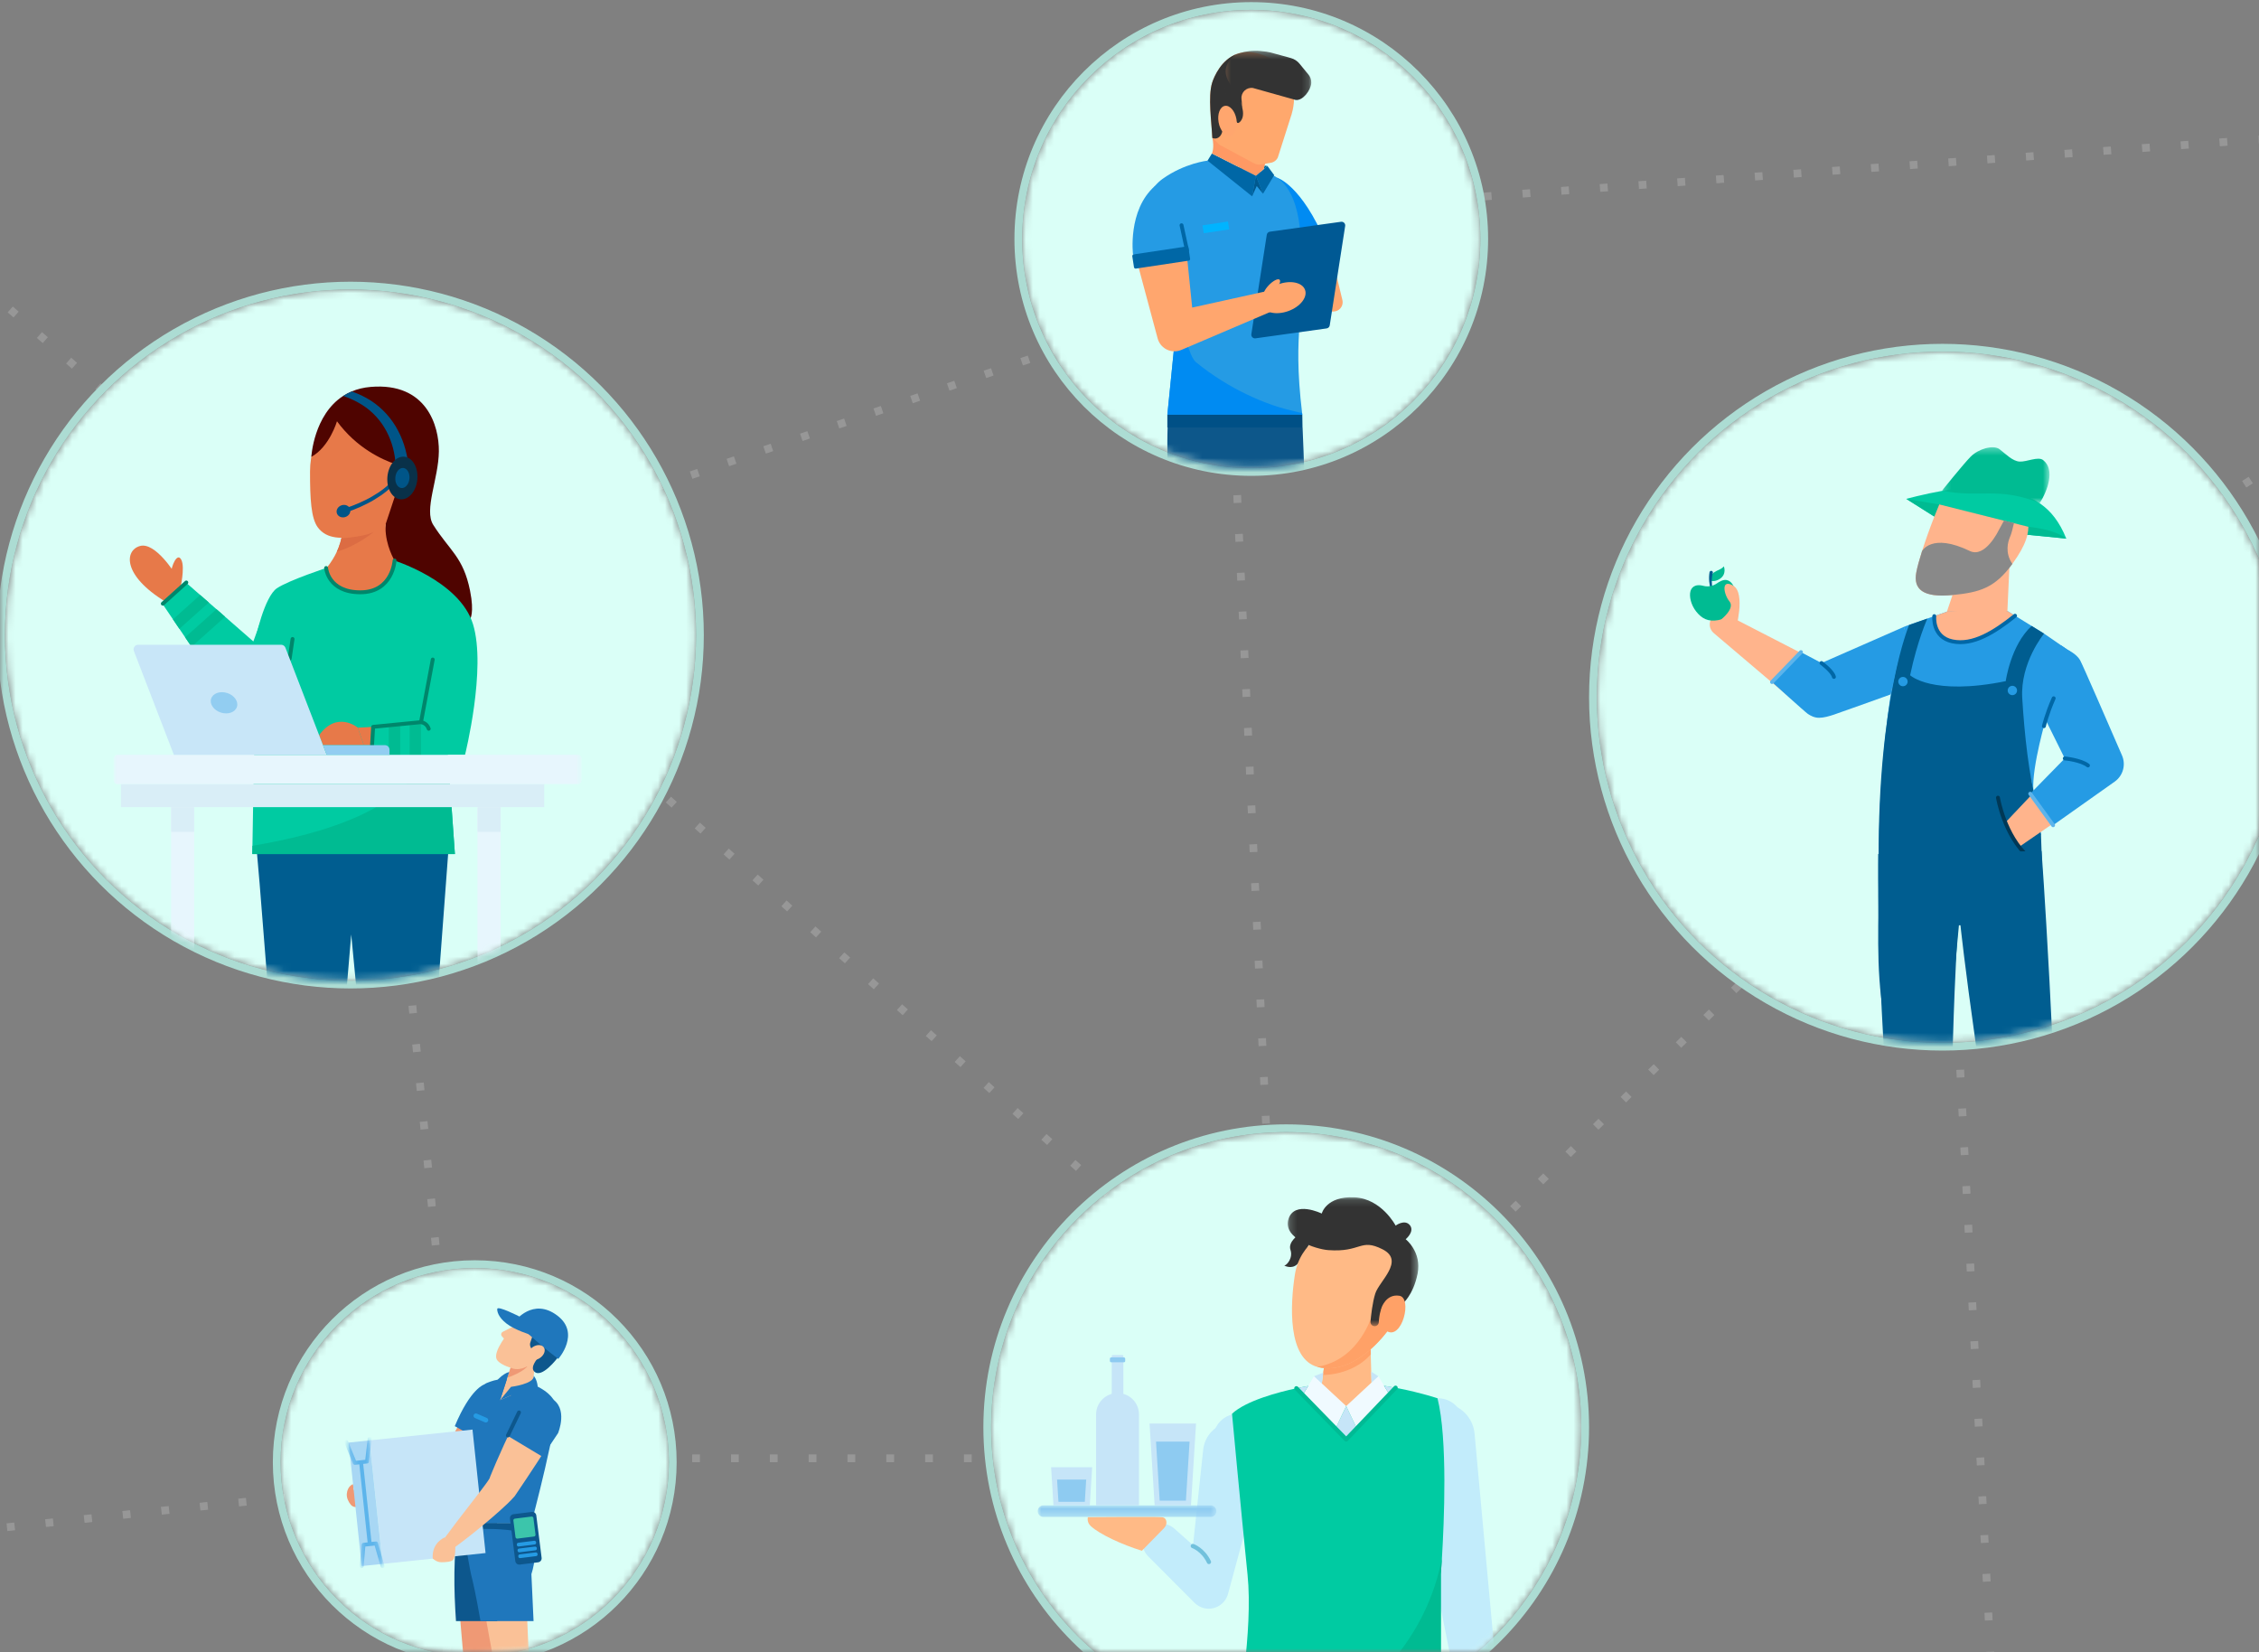 <?xml version="1.0" encoding="UTF-8"?>
<svg width="320px" height="234px" viewBox="0 0 320 234" version="1.1" xmlns="http://www.w3.org/2000/svg" xmlns:xlink="http://www.w3.org/1999/xlink">
    <rect x="0" y="0" width="320" height="234" fill="#808080" stroke="none"/>
    <!-- Generator: sketchtool 52.2 (67145) - http://www.bohemiancoding.com/sketch -->
    <title>FA265605-5CE8-4FA7-8711-76B06344CB51</title>
    <desc>Created with sketchtool.</desc>
    <defs>
        <rect id="path-1" x="0" y="0" width="320" height="242"></rect>
        <circle id="path-3" cx="48.95" cy="48.95" r="48.95"></circle>
        <polygon id="path-5" points="0 132.918 66.279 132.918 66.279 0 0 0"></polygon>
        <circle id="path-7" cx="41.8" cy="41.8" r="41.8"></circle>
        <polygon id="path-9" points="0 0.009 25.308 0.009 25.308 1.653 0 1.653"></polygon>
        <polygon id="path-11" points="0.162 0.127 18.666 0.127 18.666 18.389 0.162 18.389"></polygon>
        <circle id="path-13" cx="32.45" cy="32.45" r="32.45"></circle>
        <polygon id="path-15" points="0.148 0.28 12.765 0.28 12.765 8.405 0.148 8.405"></polygon>
        <circle id="path-17" cx="48.95" cy="48.95" r="48.95"></circle>
        <polygon id="path-19" points="0.207 0.331 15.426 0.331 15.426 8.261 0.207 8.261"></polygon>
        <circle id="path-21" cx="27.5" cy="27.5" r="27.5"></circle>
        <polyline id="path-23" points="0.096 0.337 1.946 17.826 4.896 17.516 3.045 0.027"></polyline>
        <polyline id="path-25" points="0.096 0.337 1.946 17.826 4.896 17.516 3.045 0.027"></polyline>
        <polyline id="path-27" points="0.096 0.337 1.946 17.826 4.896 17.516 3.045 0.027"></polyline>
    </defs>
    <g id="Page-1" stroke="none" stroke-width="1" fill="none" fill-rule="evenodd">
        <g id="WoW-Mobile" transform="translate(0, -5799)">
            <g id="Group-56-Copy" transform="translate(-167, 4971)">
                <g id="world">
                    <g id="Group-6" transform="translate(167, 820)">
                        <mask id="mask-2" fill="white">
                            <use xlink:href="#path-1"></use>
                        </mask>
                        <g id="Mask"></g>
                        <g mask="url(#mask-2)">
                            <g transform="translate(-40, -21)">
                                <g id="lines" transform="translate(0, 36)" stroke-dasharray="1.1,4.4">
                                    <path d="M316.25,117.05 L323.95,265.55" id="Stroke-1" stroke="#979797" stroke-width="1.1"></path>
                                    <path d="M103.95,220.725 L97.35,279.438" id="Stroke-3" stroke="#979797" stroke-width="1.1"></path>
                                    <path d="M91.3,203.95 L24.2,211.1" id="Stroke-3" stroke="#979797" stroke-width="1.1"></path>
                                    <path d="M67.1,59.3 L0.55,1" id="Stroke-3" stroke="#979797" stroke-width="1.1"></path>
                                    <path d="M236.5,360.15 L220,220.725" id="Stroke-3" stroke="#979797" stroke-width="1.1"></path>
                                    <path d="M214.5,46.65 L220,166.571" id="Stroke-5" stroke="#979797" stroke-width="1.1"></path>
                                    <path d="M228.25,22.45 L430.1,7.6" id="Stroke-5" stroke="#979797" stroke-width="1.1"></path>
                                    <path d="M298.1,120.9 L245.85,172.6" id="Stroke-7" stroke="#979797" stroke-width="1.1"></path>
                                    <path d="M442.2,7.6 L344.3,70.3" id="Stroke-7" stroke="#979797" stroke-width="1.1"></path>
                                    <path d="M122.293,65.646 L199.293,39.246" id="Stroke-7" stroke="#979797" stroke-width="1.1"></path>
                                    <path d="M126.5,98.9 L201.85,166.571" id="Stroke-7" stroke="#979797" stroke-width="1.1"></path>
                                    <path d="M97.35,124.475 L103.95,192.4" id="Stroke-7" stroke="#979797" stroke-width="1.1"></path>
                                    <path d="M116.05,199.55 L190.3,199.55" id="Stroke-9" stroke="#979797" stroke-width="1.1"></path>
                                </g>
                                <g id="1" transform="translate(40.7, 70)">
                                    <mask id="mask-4" fill="white">
                                        <use xlink:href="#path-3"></use>
                                    </mask>
                                    <circle stroke="#ACDCD3" stroke-width="1.1" cx="48.95" cy="48.95" r="49.5"></circle>
                                    <circle id="Oval" fill="#DAFFF7" mask="url(#mask-4)" cx="48.95" cy="48.95" r="48.95"></circle>
                                    <g id="a" mask="url(#mask-4)">
                                        <g transform="translate(15.4, 13.75)">
                                            <path d="M4.435,131.317 C6.701,131.242 8.966,131.209 11.232,131.156 L18.029,131.064 L21.428,131.023 L24.827,131.012 L31.624,130.993 C36.156,130.972 40.687,131.017 45.219,131.073 L52.016,131.208 C53.149,131.23 54.281,131.275 55.414,131.307 C56.547,131.339 57.68,131.377 58.813,131.428 C59.103,131.441 59.327,131.686 59.315,131.976 C59.302,132.25 59.081,132.465 58.813,132.478 C57.68,132.529 56.547,132.567 55.414,132.599 C54.281,132.632 53.149,132.676 52.016,132.698 L45.219,132.833 C40.687,132.889 36.156,132.933 31.624,132.912 L24.827,132.894 L21.428,132.884 L18.029,132.841 L11.232,132.75 C8.966,132.697 6.701,132.664 4.435,132.589 C4.084,132.577 3.809,132.283 3.821,131.932 C3.832,131.596 4.104,131.329 4.435,131.317" id="Fill-1" stroke="none" fill="#C8E6F8" fill-rule="evenodd"></path>
                                            <path d="M29.433,128.279 L29.639,130.684 C29.696,131.338 29.182,131.902 28.525,131.905 L23.97,131.953 C23.193,131.957 22.495,130.847 23.692,129.737 L25.245,128.302 L29.433,128.279 Z" id="Fill-3" stroke="none" fill="#093149" fill-rule="evenodd"></path>
                                            <path d="M38.513,128.279 L38.307,130.684 C38.251,131.338 38.765,131.902 39.421,131.905 L43.976,131.953 C44.754,131.957 45.451,130.847 44.255,129.737 L42.701,128.302 L38.513,128.279 Z" id="Fill-5" stroke="none" fill="#093149" fill-rule="evenodd"></path>
                                            <path d="M28.059,34.038 L26.664,45.493 L26.656,45.568 C26.348,48.082 24.061,49.871 21.547,49.566 C20.184,49.4 19.025,48.637 18.304,47.584 L11.034,36.858 L10.124,35.514 L9.313,34.314 L8.402,32.973 L6.911,30.771 L10.277,27.794 L12.258,29.524 L13.479,30.589 L14.569,31.54 L15.787,32.606 L19.79,36.103 L21.129,32.389 L28.059,34.038 Z" id="Fill-7" stroke="none" fill="#00CBA2" fill-rule="evenodd"></path>
                                            <polygon id="Fill-9" stroke="none" fill="#005D90" fill-rule="evenodd" points="47.775 61.334 47.63 63.108 47.424 65.622 42.73 128.409 38.517 128.409 33.652 77.604 29.37 128.409 25.289 128.409 20.672 70.339 20.518 68.582 20.427 67.525 20.044 63.128 19.887 61.334"></polygon>
                                            <polygon id="Fill-11" stroke="none" fill="#00CBA2" fill-rule="evenodd" points="48.34 66.221 19.639 66.221 19.65 65.604 19.878 52.166 46.986 47.122 47.597 55.752"></polygon>
                                            <path d="M41.259,12.191 C41.259,7.203 38.271,3.159 34.585,3.159 C30.899,3.159 27.828,7.031 27.818,12.019 C27.81,15.991 27.98,18.652 28.903,19.922 C30.222,21.735 32.522,21.518 34.585,21.222 C39.093,20.576 41.259,17.179 41.259,12.191" id="Fill-13" stroke="none" fill="#E77949" fill-rule="evenodd"></path>
                                            <path d="M50.487,32.956 C50.487,32.956 39.816,29.007 38.863,24.369 C38.124,20.781 38.534,19.472 38.534,19.472 L40.769,12.738 L41.23,11.354 C41.23,11.354 40.735,11.263 39.937,10.995 C38.038,10.355 34.421,8.716 31.636,4.919 C31.636,4.919 30.573,8.55 28.002,9.958 C28.002,9.958 28.326,4.036 32.509,1.331 C32.881,1.09 33.283,0.873 33.719,0.694 C34.506,0.359 35.401,0.134 36.418,0.049 C44.328,-0.61 46.109,5.574 46.068,9.182 C46.025,13.049 43.932,17.467 45.268,19.585 C47.565,23.224 49.528,24.126 50.487,28.921 C51.124,32.094 50.487,32.956 50.487,32.956" id="Fill-15" stroke="none" fill="#4F0400" fill-rule="evenodd"></path>
                                            <path d="M41.987,13.402 C42.668,12.223 42.533,10.869 41.684,10.38 C40.836,9.89 39.596,10.449 38.915,11.629 C38.234,12.808 38.37,14.161 39.218,14.651 C40.066,15.141 41.306,14.581 41.987,13.402" id="Fill-17" stroke="none" fill="#E77949" fill-rule="evenodd"></path>
                                            <path d="M40.187,13.242 C39.963,13.571 39.726,13.829 39.468,14.09 C39.213,14.349 38.941,14.586 38.664,14.817 C38.106,15.273 37.508,15.673 36.893,16.04 C36.28,16.412 35.635,16.723 34.987,17.024 C34.661,17.17 34.329,17.301 34,17.44 L32.996,17.809 C32.842,17.867 32.67,17.787 32.613,17.632 C32.556,17.478 32.635,17.306 32.79,17.249 C32.791,17.249 32.791,17.249 32.792,17.249 L32.805,17.243 L33.79,16.894 C34.111,16.762 34.437,16.638 34.755,16.5 C35.389,16.215 36.019,15.92 36.616,15.566 C37.215,15.219 37.796,14.839 38.335,14.409 C38.601,14.191 38.864,13.969 39.106,13.727 C39.348,13.493 39.588,13.227 39.764,12.976 L39.776,12.959 C39.855,12.845 40.01,12.818 40.123,12.897 C40.236,12.975 40.263,13.129 40.187,13.242" id="Fill-19" stroke="none" fill="#005588" fill-rule="evenodd"></path>
                                            <path d="M33.493,17.338 C33.343,16.881 32.801,16.648 32.284,16.818 C31.767,16.988 31.47,17.497 31.62,17.955 C31.771,18.413 32.312,18.645 32.829,18.475 C33.347,18.305 33.644,17.796 33.493,17.338" id="Fill-21" stroke="none" fill="#005588" fill-rule="evenodd"></path>
                                            <path d="M30.445,25.585 C30.445,25.585 24.839,27.416 23.126,28.568 C21.413,29.72 20.025,35.478 19.877,37.102 C19.73,38.726 19.877,52.166 19.877,52.166 L49.773,52.166 C49.773,52.166 52.824,39.961 50.91,33.679 C48.995,27.397 39.371,24.508 39.371,24.508 L30.445,25.585 Z" id="Fill-23" stroke="none" fill="#00CBA2" fill-rule="evenodd"></path>
                                            <path d="M34.587,48.311 C34.587,48.311 36.807,48.223 38.012,48.088 L38.012,50.79 L35.436,50.79 L34.587,48.311 Z" id="Fill-25" stroke="none" fill="#E77949" fill-rule="evenodd"></path>
                                            <path d="M24.931,38.539 L25.343,35.756" id="Stroke-27" stroke="#00866B" stroke-width="0.55" fill="none" stroke-linecap="round" stroke-linejoin="round"></path>
                                            <path d="M39.792,24.647 L39.71,25.808 C39.235,26.81 38.69,27.703 37.866,28.172 C37.523,28.611 37.027,28.914 36.475,28.99 C34.718,29.232 33.119,29.054 31.691,28.428 C30.859,27.586 30.302,26.68 30.183,25.673 C30.837,24.86 31.296,24.082 31.614,23.393 C31.712,23.18 31.798,22.977 31.872,22.783 C32.068,22.277 32.184,21.837 32.253,21.494 C32.266,21.429 32.277,21.368 32.288,21.311 C32.355,20.928 32.358,20.706 32.358,20.706 L38.535,19.472 C38.52,19.659 38.513,19.845 38.513,20.028 C38.513,22.515 39.792,24.647 39.792,24.647" id="Fill-29" stroke="none" fill="#E77949" fill-rule="evenodd"></path>
                                            <path d="M30.096,25.701 C30.096,25.701 30.366,29.141 34.945,29.141 C39.523,29.141 39.794,24.646 39.794,24.646" id="Stroke-31" stroke="#00866B" stroke-width="0.55" fill="none" stroke-linecap="round" stroke-linejoin="round"></path>
                                            <polygon id="Fill-33" stroke="none" fill="#00CBA2" fill-rule="evenodd" points="46.462 55.66 39.781 54.616 36.606 50.789 36.758 48.179 38.978 47.967 40.584 47.814 41.931 47.686 43.538 47.534 45.787 47.319"></polygon>
                                            <path d="M36.922,20.523 C36.922,20.523 34.605,22.521 31.614,23.393 C31.713,23.179 31.797,22.977 31.872,22.783 C32.068,22.277 32.184,21.837 32.253,21.495 C32.253,21.495 35.858,21.264 36.922,20.523" id="Fill-35" stroke="none" fill="#DC6C43" fill-rule="evenodd"></path>
                                            <path d="M45.201,38.662 L43.538,47.534" id="Stroke-37" stroke="#00866B" stroke-width="0.55" fill="none" stroke-linecap="round" stroke-linejoin="round"></path>
                                            <path d="M48.34,66.221 L19.639,66.221 L19.658,65.048 C27.713,63.673 38.011,61.051 42.537,55.079 C44.774,55.581 45.385,55.247 47.597,55.752 L48.34,66.221 Z" id="Fill-39" stroke="none" fill="#00BB92" fill-rule="evenodd"></path>
                                            <path d="M34.587,48.311 C34.587,48.311 31.64,45.854 29.107,49.377 L29.652,50.79 L35.436,50.79 L34.587,48.311 Z" id="Fill-41" stroke="none" fill="#E77949" fill-rule="evenodd"></path>
                                            <mask id="mask-6" fill="white">
                                                <use xlink:href="#path-5"></use>
                                            </mask>
                                            <g id="Clip-44" stroke="none" fill="none"></g>
                                            <polygon id="Fill-43" stroke="none" fill="#D9EEF7" fill-rule="evenodd" mask="url(#mask-6)" points="1.031 59.57 60.988 59.57 60.988 56.305 1.031 56.305"></polygon>
                                            <polygon id="Fill-45" stroke="none" fill="#E7F6FD" fill-rule="evenodd" mask="url(#mask-6)" points="8.136 131.192 11.406 131.192 11.406 59.57 8.136 59.57"></polygon>
                                            <polygon id="Fill-46" stroke="none" fill="#E7F6FD" fill-rule="evenodd" mask="url(#mask-6)" points="51.547 131.192 54.817 131.192 54.817 59.57 51.547 59.57"></polygon>
                                            <polygon id="Fill-47" stroke="none" fill="#D9EEF7" fill-rule="evenodd" mask="url(#mask-6)" points="51.548 63.069 54.817 63.069 54.817 59.57 51.548 59.57"></polygon>
                                            <polygon id="Fill-48" stroke="none" fill="#D9EEF7" fill-rule="evenodd" mask="url(#mask-6)" points="8.136 63.069 11.406 63.069 11.406 59.57 8.136 59.57"></polygon>
                                            <path d="M9.434,28.62 C9.434,28.62 10.136,25.661 9.593,24.558 C8.996,23.348 8.147,25.543 8.147,26.338 C8.147,27.133 8.71,29.236 8.71,29.236 L9.434,28.62 Z" id="Fill-49" stroke="none" fill="#E77949" fill-rule="evenodd" mask="url(#mask-6)"></path>
                                            <path d="M8.717,26.547 C8.717,26.547 5.911,21.971 3.725,22.585 C1.538,23.198 1.229,26.747 7.335,30.472 L8.973,29.076 L8.717,26.547 Z" id="Fill-50" stroke="none" fill="#E77949" fill-rule="evenodd" mask="url(#mask-6)"></path>
                                            <path d="M6.963,30.752 L10.293,27.752" id="Stroke-51" stroke="#00866B" stroke-width="0.55" fill="none" stroke-linecap="round" stroke-linejoin="round" mask="url(#mask-6)"></path>
                                            <path d="M41.782,11.817 C41.787,12.323 41.383,12.738 40.877,12.743 C40.839,12.743 40.804,12.743 40.769,12.738 C40.314,12.692 39.955,12.307 39.947,11.838 C39.947,11.822 39.947,11.804 39.95,11.784 L39.95,11.766 C39.958,11.61 39.955,11.38 39.947,11.182 C39.945,11.121 39.942,11.057 39.937,10.995 C39.929,10.848 39.918,10.703 39.902,10.558 C39.859,10.14 39.797,9.72 39.709,9.308 C39.54,8.481 39.275,7.675 38.927,6.906 C38.236,5.369 37.157,4.014 35.786,2.994 C35.098,2.493 34.34,2.075 33.55,1.725 C33.205,1.594 32.865,1.444 32.509,1.331 C32.881,1.09 33.283,0.873 33.719,0.694 C33.789,0.716 33.859,0.74 33.928,0.761 C34.809,1.09 35.666,1.497 36.467,2.014 C38.062,3.056 39.396,4.534 40.285,6.239 C40.734,7.088 41.085,7.99 41.334,8.917 C41.463,9.38 41.559,9.851 41.637,10.328 C41.677,10.566 41.709,10.807 41.733,11.048 C41.757,11.3 41.776,11.522 41.782,11.817" id="Fill-52" stroke="none" fill="#005588" fill-rule="evenodd" mask="url(#mask-6)"></path>
                                            <path d="M43.02,13.145 C43.171,11.478 42.344,10.042 41.173,9.936 C40.002,9.83 38.931,11.095 38.78,12.762 C38.63,14.427 39.457,15.864 40.627,15.97 C41.798,16.076 42.869,14.811 43.02,13.145" id="Fill-53" stroke="none" fill="#093149" fill-rule="evenodd" mask="url(#mask-6)"></path>
                                            <path d="M41.898,13.043 C41.969,12.259 41.58,11.582 41.029,11.532 C40.477,11.482 39.973,12.078 39.902,12.863 C39.831,13.647 40.22,14.324 40.772,14.374 C41.323,14.423 41.827,13.828 41.898,13.043" id="Fill-54" stroke="none" fill="#005588" fill-rule="evenodd" mask="url(#mask-6)"></path>
                                            <polygon id="Fill-55" stroke="none" fill="#00BB92" fill-rule="evenodd" mask="url(#mask-6)" points="13.479 30.589 9.313 34.314 8.402 32.973 12.258 29.524"></polygon>
                                            <polygon id="Fill-56" stroke="none" fill="#00BB92" fill-rule="evenodd" mask="url(#mask-6)" points="15.787 32.606 11.034 36.858 10.124 35.514 14.569 31.54"></polygon>
                                            <path d="M40.585,47.815 L40.585,52.535 C40.585,52.98 40.223,53.339 39.782,53.339 C39.337,53.339 38.978,52.98 38.978,52.535 L38.978,47.967 L40.585,47.815 Z" id="Fill-57" stroke="none" fill="#00BB92" fill-rule="evenodd" mask="url(#mask-6)"></path>
                                            <path d="M43.538,47.534 L43.538,52.536 C43.538,52.98 43.179,53.339 42.735,53.339 C42.293,53.339 41.931,52.98 41.931,52.536 L41.931,47.686 L43.538,47.534 Z" id="Fill-58" stroke="none" fill="#00BB92" fill-rule="evenodd" mask="url(#mask-6)"></path>
                                            <path d="M36.605,50.79 L36.757,48.198 L43.538,47.533 C43.538,47.533 44.377,47.633 44.63,48.469" id="Stroke-59" stroke="#00866B" stroke-width="0.55" fill="none" stroke-linecap="round" stroke-linejoin="round" mask="url(#mask-6)"></path>
                                            <path d="M65.796,56.306 L0.483,56.306 C0.216,56.306 0,56.089 0,55.822 L0,52.649 C0,52.383 0.216,52.166 0.483,52.166 L65.796,52.166 C66.063,52.166 66.279,52.383 66.279,52.649 L66.279,55.822 C66.279,56.089 66.063,56.306 65.796,56.306" id="Fill-60" stroke="none" fill="#E7F6FD" fill-rule="evenodd" mask="url(#mask-6)"></path>
                                            <path d="M8.533,52.166 L30.182,52.166 L24.334,36.99 C24.237,36.737 23.994,36.571 23.724,36.571 L3.476,36.571 C3.017,36.571 2.701,37.032 2.866,37.46 L8.533,52.166 Z" id="Fill-61" stroke="none" fill="#C8E6F8" fill-rule="evenodd" mask="url(#mask-6)"></path>
                                            <path d="M15.2,46.18 C14.189,45.864 13.564,44.985 13.805,44.217 C14.045,43.45 15.059,43.084 16.07,43.401 C17.081,43.718 17.706,44.596 17.465,45.364 C17.225,46.131 16.211,46.497 15.2,46.18" id="Fill-62" stroke="none" fill="#92CDF1" fill-rule="evenodd" mask="url(#mask-6)"></path>
                                            <path d="M38.423,50.79 L29.652,50.79 L30.182,52.166 L39.077,52.166 L39.077,51.444 C39.077,51.083 38.784,50.79 38.423,50.79" id="Fill-63" stroke="none" fill="#92CDF1" fill-rule="evenodd" mask="url(#mask-6)"></path>
                                        </g>
                                    </g>
                                </g>
                                <g id="1" transform="translate(180.4, 189.35)">
                                    <mask id="mask-8" fill="white">
                                        <use xlink:href="#path-7"></use>
                                    </mask>
                                    <circle stroke="#ACDCD3" stroke-width="1.1" cx="41.8" cy="41.8" r="42.35"></circle>
                                    <circle id="Oval" fill="#DAFFF7" mask="url(#mask-8)" cx="41.8" cy="41.8" r="41.8"></circle>
                                    <g id="a" mask="url(#mask-8)">
                                        <g transform="translate(6.6, 8.8)">
                                            <path d="M61.88,33.901 L66.146,80.426 C66.263,81.701 65.324,82.83 64.05,82.947 C62.86,83.056 61.796,82.235 61.564,81.09 L52.446,35.269 C51.932,32.684 53.61,30.17 56.195,29.655 C58.78,29.141 61.293,30.819 61.808,33.405 C61.84,33.569 61.865,33.738 61.88,33.901" id="Fill-5" stroke="none" fill="#C2ECFB" fill-rule="evenodd"></path>
                                            <path d="M27.029,56.332 L26.955,56.606 C26.545,58.118 24.987,59.012 23.476,58.602 C22.983,58.468 22.548,58.203 22.21,57.867 L15.642,51.277 C14.589,50.221 14.592,48.511 15.648,47.457 C16.678,46.43 18.336,46.411 19.394,47.393 L22,49.701 L23.438,36.18 C23.698,33.766 25.866,32.019 28.28,32.279 C30.694,32.539 32.44,34.708 32.18,37.122 C32.156,37.347 32.108,37.59 32.052,37.802 L27.029,56.332 Z" id="Fill-7" stroke="none" fill="#C2ECFB" fill-rule="evenodd"></path>
                                            <path d="M31.948,34.585 C31.948,32.653 30.363,31.086 28.409,31.086 C26.454,31.086 24.87,32.653 24.87,34.585 C24.87,36.518 26.454,38.085 28.409,38.085 C30.363,38.085 31.948,36.518 31.948,34.585" id="Fill-9" stroke="none" fill="#C2ECFB" fill-rule="evenodd"></path>
                                            <path d="M60.26,32.398 C60.26,30.466 58.675,28.899 56.721,28.899 C54.766,28.899 53.181,30.466 53.181,32.398 C53.181,34.331 54.766,35.898 56.721,35.898 C58.675,35.898 60.26,34.331 60.26,32.398" id="Fill-11" stroke="none" fill="#C2ECFB" fill-rule="evenodd"></path>
                                            <path d="M57.258,51.53 C57.171,52.964 57.1,53.833 57.1,53.833 L57.1,77.889 L27.584,77.889 C27.584,77.889 27.645,77.598 27.744,77.073 C28.366,73.85 30.527,61.793 29.723,53.896 C28.783,44.71 27.522,31.088 27.522,31.088 C29.519,29.226 34.122,28.024 36.639,27.483 C36.655,27.477 36.667,27.477 36.679,27.474 C37.539,27.29 38.145,27.183 38.308,27.159 C38.339,27.153 38.355,27.15 38.355,27.15 C41.833,26.388 45.754,26.624 49.068,27.131 C49.643,27.22 50.193,27.315 50.725,27.413 C50.824,27.434 50.916,27.449 51.01,27.468 L51.093,27.486 C54.345,28.125 56.63,28.898 56.63,28.898 C58.089,34.68 57.564,46.535 57.258,51.53" id="Fill-13" stroke="none" fill="#00CBA2" fill-rule="evenodd"></path>
                                            <g id="Group-17" stroke="none" stroke-width="1" fill="none" fill-rule="evenodd" transform="translate(0, 44.053)">
                                                <mask id="mask-10" fill="white">
                                                    <use xlink:href="#path-9"></use>
                                                </mask>
                                                <g id="Clip-16"></g>
                                                <path d="M0.822,1.653 L24.487,1.653 C24.94,1.653 25.308,1.285 25.308,0.831 C25.308,0.377 24.94,0.009 24.487,0.009 L0.822,0.009 C0.368,0.009 -0,0.377 -0,0.831 C-0,1.285 0.368,1.653 0.822,1.653" id="Fill-15" fill="#8ECBF1" mask="url(#mask-10)"></path>
                                            </g>
                                            <polygon id="Fill-18" stroke="none" fill="#C6E5F8" fill-rule="evenodd" points="15.841 32.476 22.426 32.476 21.707 44.062 16.56 44.062"></polygon>
                                            <polygon id="Fill-20" stroke="none" fill="#8ECBF1" fill-rule="evenodd" points="16.756 35.033 21.51 35.033 20.992 43.398 17.275 43.398"></polygon>
                                            <path d="M11.29,28.164 L11.324,28.164 C12.992,28.164 14.343,29.516 14.343,31.183 L14.343,44.062 L8.271,44.062 L8.271,31.183 C8.271,29.516 9.622,28.164 11.29,28.164" id="Fill-22" stroke="none" fill="#C6E5F8" fill-rule="evenodd"></path>
                                            <path d="M10.483,29.635 L12.131,29.635 L12.131,22.881 C12.131,22.822 12.084,22.775 12.025,22.775 L10.589,22.775 C10.53,22.775 10.483,22.822 10.483,22.881 L10.483,29.635 Z" id="Fill-24" stroke="none" fill="#C6E5F8" fill-rule="evenodd"></path>
                                            <path d="M10.412,23.801 L12.202,23.801 C12.307,23.801 12.392,23.716 12.392,23.612 L12.392,23.298 C12.392,23.194 12.307,23.109 12.202,23.109 L10.412,23.109 C10.307,23.109 10.222,23.194 10.222,23.298 L10.222,23.612 C10.222,23.716 10.307,23.801 10.412,23.801" id="Fill-26" stroke="none" fill="#8ECBF1" fill-rule="evenodd"></path>
                                            <polygon id="Fill-28" stroke="none" fill="#C6E5F8" fill-rule="evenodd" points="7.712 38.661 7.377 44.062 2.23 44.062 1.894 38.661"></polygon>
                                            <polygon id="Fill-30" stroke="none" fill="#8ECBF1" fill-rule="evenodd" points="6.866 40.41 6.671 43.56 2.935 43.56 2.74 40.41"></polygon>
                                            <polygon id="Fill-32" stroke="none" fill="#C6E5F8" fill-rule="evenodd" points="43.695 30.003 45.184 33.147 43.695 34.728 42.206 33.147"></polygon>
                                            <path d="M17.899,47.28 C18.155,47.018 18.289,46.65 18.215,46.294 C18.159,46.025 17.99,45.773 17.563,45.739 C16.601,45.663 7.104,45.739 7.104,45.739 C7.104,45.739 6.905,46.437 7.517,47.003 C8.767,48.157 11.943,49.634 14.756,50.492 L17.899,47.28 Z" id="Fill-37" stroke="none" fill="#FFBA86" fill-rule="evenodd"></path>
                                            <polygon id="Fill-39" stroke="none" fill="#FFBA86" fill-rule="evenodd" points="47.399 30.748 43.695 30.003 39.794 30.17 40.405 25.599 40.741 23.106 40.962 21.448 47.089 19.786 47.115 20.683 47.173 22.686"></polygon>
                                            <path d="M47.191,22.664 C47.186,22.673 47.178,22.677 47.173,22.686 C45.602,24.501 43.006,25.547 40.405,25.599 L40.741,23.106 L47.116,20.683 L47.12,20.683 L47.191,22.664 Z" id="Fill-41" stroke="none" fill="#FFA167" fill-rule="evenodd"></path>
                                            <path d="M36.984,5.718 C36.984,5.718 35.413,6.735 35.801,7.874 C36.19,9.014 35.298,10.046 34.926,10.101 C34.926,10.101 35.97,10.69 36.779,9.893 C37.587,9.095 39.01,5.851 39.01,5.851 L36.984,5.718 Z" id="Fill-43" stroke="none" fill="#333333" fill-rule="evenodd"></path>
                                            <path d="M52.263,13.786 C51.58,18.108 45.382,25.989 39.647,24.464 C35.375,23.328 35.753,15.661 36.436,11.339 C37.12,7.018 41.217,4.062 45.587,4.738 C49.957,5.414 52.947,9.465 52.263,13.786" id="Fill-45" stroke="none" fill="#FFBA86" fill-rule="evenodd"></path>
                                            <path d="M52.348,12.13 L50.993,11.929 L47.423,16.91 C47.423,16.91 45.709,23.451 39.586,24.444 C39.607,24.45 39.626,24.458 39.647,24.464 C45.382,25.989 51.58,18.107 52.263,13.786 C52.352,13.227 52.377,12.673 52.348,12.13" id="Fill-47" stroke="none" fill="#FFA167" fill-rule="evenodd"></path>
                                            <g id="Group-51" stroke="none" stroke-width="1" fill="none" fill-rule="evenodd" transform="translate(35.249, 0.297)">
                                                <mask id="mask-12" fill="white">
                                                    <use xlink:href="#path-11"></use>
                                                </mask>
                                                <g id="Clip-50"></g>
                                                <path d="M5.893,7.615 C10.6,7.968 10.398,5.882 13.6,7.502 C16.802,9.122 13.114,12.016 12.563,13.775 C12.162,15.055 11.966,16.867 11.889,17.759 C11.863,18.064 12.079,18.335 12.385,18.382 C12.729,18.435 13.043,18.184 13.063,17.841 C13.113,16.988 13.307,15.544 14.033,15.128 C15.084,14.525 16.377,15.265 16.377,15.265 C16.377,15.265 17.932,14.066 18.558,10.968 C19.184,7.871 16.875,6.074 16.875,6.074 C16.875,6.074 18.203,4.976 17.463,4.08 C16.725,3.186 15.451,4.144 15.451,4.144 C15.451,4.144 13.461,0.327 9.623,0.138 C5.602,-0.059 4.983,2.436 4.983,2.436 C4.983,2.436 1.098,0.53 0.261,3.235 C-0.576,5.94 4.128,7.483 5.893,7.615" id="Fill-49" fill="#333333" mask="url(#mask-12)"></path>
                                            </g>
                                            <path d="M48.701,16.077 C48.701,16.077 49.334,14.083 51.222,14.375 C53.11,14.667 51.615,20.667 49.451,19.388 L48.314,18.38 L48.701,16.077 Z" id="Fill-52" stroke="none" fill="#FFA167" fill-rule="evenodd"></path>
                                            <polygon id="Fill-54" stroke="none" fill="#F0FAFF" fill-rule="evenodd" points="48.25 25.774 49.83 28.405 45.184 33.147 43.695 30.003"></polygon>
                                            <polygon id="Fill-56" stroke="none" fill="#F0FAFF" fill-rule="evenodd" points="39.14 25.774 37.56 28.405 42.206 33.147 43.695 30.003"></polygon>
                                            <path d="M50.725,27.411 L49.832,28.405 L49.067,27.132 C49.642,27.219 50.195,27.315 50.725,27.411" id="Fill-58" stroke="none" fill="#C6E5F8" fill-rule="evenodd"></path>
                                            <path d="M38.308,27.158 L37.56,28.405 L36.68,27.473 C37.539,27.289 38.144,27.184 38.308,27.158" id="Fill-60" stroke="none" fill="#C6E5F8" fill-rule="evenodd"></path>
                                            <polygon id="Fill-62" stroke="none" fill="#C6E5F8" fill-rule="evenodd" points="39.14 25.774 40.449 25.267 40.245 26.8"></polygon>
                                            <polygon id="Fill-64" stroke="none" fill="#C6E5F8" fill-rule="evenodd" points="48.25 25.774 47.241 25.125 47.285 26.671"></polygon>
                                            <polyline id="Stroke-66" stroke="#00BA94" stroke-width="0.605" fill="none" stroke-linecap="round" stroke-linejoin="round" points="50.691 27.408 43.695 34.728 36.64 27.482"></polyline>
                                            <path d="M21.971,49.824 C21.971,49.824 23.406,50.306 24.253,52.081" id="Stroke-72" stroke="#71C1DC" stroke-width="0.605" fill="none" stroke-linecap="round" stroke-linejoin="round"></path>
                                            <path d="M57.258,51.53 C57.171,52.964 57.1,53.833 57.1,53.833 L57.1,77.889 L27.584,77.889 C27.584,77.889 27.645,77.598 27.744,77.073 C30.248,76.797 32.728,76.394 35.146,75.7 C40.955,74.028 46.254,70.653 50.199,66.116 C53.792,61.98 56.247,56.892 57.258,51.53" id="Fill-74" stroke="none" fill="#00BB92" fill-rule="evenodd"></path>
                                        </g>
                                    </g>
                                </g>
                                <g id="1" transform="translate(184.8, 30.4)">
                                    <mask id="mask-14" fill="white">
                                        <use xlink:href="#path-13"></use>
                                    </mask>
                                    <circle stroke="#ACDCD3" stroke-width="1.1" cx="32.45" cy="32.45" r="33"></circle>
                                    <circle id="Oval" fill="#DAFFF7" mask="url(#mask-14)" cx="32.45" cy="32.45" r="32.45"></circle>
                                    <g id="a" mask="url(#mask-14)">
                                        <g transform="translate(32.55, 62.5) scale(-1, 1) translate(-32.55, -62.5) translate(15.05, 5.5)">
                                            <path d="M0.508,112.231 C3.132,112.122 5.756,112.053 8.379,112.013 C9.691,111.991 11.003,111.975 12.315,111.968 C13.627,111.955 14.939,111.954 16.251,111.954 C18.874,111.947 21.498,111.978 24.122,112.026 C26.746,112.08 29.369,112.173 31.993,112.323 C32.235,112.337 32.419,112.544 32.406,112.787 C32.393,113.012 32.213,113.188 31.993,113.201 C29.369,113.35 26.746,113.444 24.122,113.498 C21.498,113.546 18.874,113.576 16.251,113.569 C14.939,113.569 13.627,113.569 12.315,113.555 C11.003,113.549 9.691,113.533 8.379,113.511 C5.756,113.471 3.132,113.401 0.508,113.293 C0.216,113.281 -0.012,113.033 0.001,112.74 C0.012,112.462 0.236,112.243 0.508,112.231" id="Fill-1" stroke="none" fill="#C8E6F8" fill-rule="evenodd"></path>
                                            <path d="M10.813,30.032 L7.207,36.381 L6.042,34.56 L10.536,34.829 C11.246,34.872 11.788,35.484 11.745,36.197 C11.703,36.902 11.104,37.441 10.404,37.411 L5.906,37.219 C5.185,37.188 4.625,36.577 4.656,35.853 C4.659,35.768 4.671,35.686 4.69,35.606 L4.74,35.398 L6.463,28.297 C6.771,27.025 8.05,26.244 9.319,26.554 C10.587,26.863 11.365,28.146 11.056,29.419 C11.004,29.635 10.917,29.847 10.813,30.032" id="Fill-3" stroke="none" fill="#FFA66E" fill-rule="evenodd"></path>
                                            <path d="M13.952,18.266 C13.952,18.266 10.499,19.22 6.988,27.584 L11.426,29.641 L13.952,18.266 Z" id="Fill-5" stroke="none" fill="#008BF2" fill-rule="evenodd"></path>
                                            <path d="M7.096,27.898 L13.886,31.218 C14.003,31.275 14.145,31.227 14.203,31.111 L14.9,29.708 C14.958,29.592 14.91,29.451 14.792,29.393 L8.002,26.074 C7.885,26.017 7.743,26.064 7.685,26.181 L6.988,27.584 C6.93,27.7 6.978,27.841 7.096,27.898" id="Fill-7" stroke="none" fill="#0067A6" fill-rule="evenodd"></path>
                                            <path d="M28.13,38.313 L29.487,51.84 L10.371,51.84 C10.381,51.761 10.389,51.681 10.399,51.603 C11.848,39.423 9.821,37.813 10.603,28.138 C10.603,28.138 10.177,18.572 15.684,17.558 L23.793,15.853 C23.793,15.853 27.042,16.196 30.184,18.449 C30.587,18.739 30.943,19.082 31.263,19.459 C33.423,22.021 33.74,26.19 33.74,26.19 L27.163,28.95 L28.13,38.313 Z" id="Fill-9" stroke="none" fill="#259BE4" fill-rule="evenodd"></path>
                                            <path d="M29.487,51.84 L10.371,51.84 C10.381,51.761 10.389,51.681 10.4,51.603 C10.455,51.595 10.502,51.587 10.531,51.581 C11.83,51.279 13.383,50.902 14.639,50.457 C17.139,49.573 19.541,48.414 21.788,47.009 C23.064,46.213 24.288,45.336 25.453,44.385 C26.406,43.607 27.336,39.26 28.131,38.313 L29.487,51.84 Z" id="Fill-11" stroke="none" fill="#008BF2" fill-rule="evenodd"></path>
                                            <path d="M17.001,41.02 L6.928,39.617 C6.7,39.585 6.52,39.409 6.485,39.184 L4.299,25.103 C4.246,24.76 4.541,24.464 4.887,24.512 L14.96,25.915 C15.188,25.947 15.368,26.123 15.403,26.348 L17.589,40.429 C17.642,40.772 17.348,41.068 17.001,41.02" id="Fill-13" stroke="none" fill="#005994" fill-rule="evenodd"></path>
                                            <path d="M30.982,40.591 L30.864,41.03 C30.509,42.35 29.155,43.133 27.839,42.777 C27.731,42.748 27.615,42.707 27.515,42.665 L13.455,36.665 C12.766,36.371 12.445,35.572 12.738,34.881 C12.999,34.264 13.662,33.941 14.292,34.088 C22.077,35.806 25.97,36.665 25.97,36.665 C25.97,36.665 26.266,33.753 26.858,27.93 C27.056,25.913 28.846,24.44 30.856,24.639 C32.865,24.838 34.334,26.633 34.136,28.65 C34.116,28.847 34.076,29.058 34.028,29.243 L30.982,40.591 Z" id="Fill-15" stroke="none" fill="#FFA66E" fill-rule="evenodd"></path>
                                            <path d="M34.35,29.169 L26.006,29.59 L27.08,18.116 L31.263,19.459 C35.148,22.882 34.35,29.169 34.35,29.169" id="Fill-17" stroke="none" fill="#259BE4" fill-rule="evenodd"></path>
                                            <path d="M9.986,34.145 C9.598,35.192 10.651,36.539 12.338,37.154 C14.025,37.769 15.707,37.418 16.096,36.371 C16.483,35.323 15.43,33.976 13.743,33.361 C12.056,32.747 10.374,33.097 9.986,34.145" id="Fill-19" stroke="none" fill="#FFA66E" fill-rule="evenodd"></path>
                                            <polygon id="Fill-21" stroke="none" fill="#0067A6" fill-rule="evenodd" points="16.938 17.998 17.483 20.908 23.794 15.854 23.176 14.844"></polygon>
                                            <polygon id="Fill-23" stroke="none" fill="#0067A6" fill-rule="evenodd" points="16.938 17.998 15.934 20.543 14.352 17.905 15.311 16.612"></polygon>
                                            <polygon id="Fill-25" stroke="none" fill="#006597" fill-rule="evenodd" points="15.311 16.612 15.721 16.551 15.82 17.046"></polygon>
                                            <polygon id="Fill-27" stroke="none" fill="#005990" fill-rule="evenodd" points="15.934 20.544 16.827 19.45 17.483 20.908 16.938 17.999"></polygon>
                                            <polygon id="Fill-29" stroke="none" fill="#00B4FF" fill-rule="evenodd" points="20.728 25.589 24.336 26.132 24.507 25.017 20.899 24.475"></polygon>
                                            <path d="M26.703,28.566 L27.479,25.004" id="Stroke-31" stroke="#0067A6" stroke-width="0.55" fill="none" stroke-linecap="round" stroke-linejoin="round"></path>
                                            <path d="M26.462,30.017 L33.947,31.143 C34.076,31.162 34.197,31.074 34.216,30.946 L34.453,29.4 C34.472,29.272 34.384,29.152 34.254,29.132 L26.536,27.972 L26.264,29.75 C26.244,29.878 26.333,29.998 26.462,30.017" id="Fill-33" stroke="none" fill="#0067A6" fill-rule="evenodd"></path>
                                            <polygon id="Fill-35" stroke="none" fill="#005086" fill-rule="evenodd" points="29.488 51.84 29.488 53.647 10.342 53.647 10.371 51.84"></polygon>
                                            <path d="M23.177,14.844 C23.177,14.844 22.785,14.091 23.129,12.512 L21.871,13.357 L15.422,15.824 L15.717,16.527 L15.82,17.046 L16.938,17.999 L23.177,14.844 Z" id="Fill-37" stroke="none" fill="#FF9964" fill-rule="evenodd"></path>
                                            <path d="M23.125,12.553 L22.133,13.588 L17.348,16.156 C16.857,16.432 16.547,16.453 16.144,16.384 L15.903,16.342 L14.819,16.152 C14.381,16.076 14.008,15.789 13.832,15.383 L11.982,9.584 C11.982,9.584 9.775,3.851 15.175,1.232 C16.995,0.348 18.447,0.32 19.588,0.721 C19.588,0.721 19.591,0.721 19.594,0.723 C21.835,1.514 22.877,3.957 23.145,4.822 C23.753,6.789 23.223,10.431 23.125,12.553 C23.122,12.582 23.121,12.611 23.121,12.64" id="Fill-39" stroke="none" fill="#FFA86D" fill-rule="evenodd"></path>
                                            <path d="M23.125,12.553 C23.122,12.582 23.121,12.611 23.121,12.64 C23.003,12.686 22.892,12.712 22.788,12.72 L22.785,12.72 C22.736,12.724 22.693,12.724 22.646,12.719 C22.509,12.71 22.386,12.664 22.277,12.598 L22.274,12.598 C22.162,12.529 22.067,12.439 21.981,12.333 C21.798,12.101 21.703,11.812 21.677,11.518 L21.64,11.075 L19.859,10.238 C19.689,10.248 19.612,10.791 19.18,10.342 C18.474,9.611 18.499,8.035 20.569,5.045 C22.444,2.335 19.721,0.794 19.594,0.723 C21.835,1.514 22.877,3.957 23.145,4.822 C23.753,6.789 23.223,10.431 23.125,12.553" id="Fill-41" stroke="none" fill="#333333" fill-rule="evenodd"></path>
                                            <path d="M19.7,9.984 C19.495,11.149 19.894,12.191 20.593,12.312 C21.29,12.433 22.023,11.587 22.228,10.422 C22.434,9.258 22.034,8.215 21.336,8.094 C20.638,7.973 19.906,8.819 19.7,9.984" id="Fill-43" stroke="none" fill="#FFA66E" fill-rule="evenodd"></path>
                                            <g id="Group-47" stroke="none" stroke-width="1" fill="none" fill-rule="evenodd" transform="translate(8.951, 0.01)">
                                                <mask id="mask-16" fill="white">
                                                    <use xlink:href="#path-15"></use>
                                                </mask>
                                                <g id="Clip-46"></g>
                                                <path d="M9.911,8.405 L10.035,7.075 C10.12,6.166 9.325,5.419 8.415,5.551 L2.37,7.246 C1.351,7.397 0.201,5.861 0.15,4.84 C0.129,4.414 0.267,3.994 0.54,3.663 L1.826,2.099 C2.137,1.719 2.56,1.446 3.036,1.315 L5.92,0.522 C6.177,0.452 6.727,0.369 7.363,0.311 C8.393,0.218 9.433,0.335 10.419,0.646 L10.567,0.692 C10.613,0.707 10.684,0.738 10.726,0.762 L11.767,1.356 C11.942,1.456 12.074,1.615 12.14,1.805 L12.765,3.611 L12.391,6.118 L9.911,8.405 Z" id="Fill-45" fill="#333333" mask="url(#mask-16)"></path>
                                            </g>
                                            <path d="M14.288,34.257 C14.9,34.893 15.579,35.235 15.805,35.022 C16.03,34.808 15.718,34.119 15.106,33.484 C14.494,32.848 13.815,32.506 13.59,32.719 C13.364,32.933 13.676,33.622 14.288,34.257" id="Fill-48" stroke="none" fill="#FFA66E" fill-rule="evenodd"></path>
                                            <path d="M21.02,109.919 L23.945,109.919 C30.296,73.306 29.451,53.647 29.451,53.647 L10.332,53.647 C10.332,53.647 9.435,71.801 9.416,109.919 L12.341,109.919 C16.09,81.489 19.623,60.811 19.623,60.811 L19.871,60.811 C19.871,60.811 20.311,77.561 21.02,109.919" id="Fill-50" stroke="none" fill="#0D578A" fill-rule="evenodd"></path>
                                            <path d="M12.4,109.919 L12.4,111.293 C12.4,112.038 11.798,112.641 11.056,112.641 L5.527,112.641 C4.975,112.641 4.821,111.881 5.329,111.665 L9.439,109.919 L12.4,109.919 Z" id="Fill-52" stroke="none" fill="#093149" fill-rule="evenodd"></path>
                                            <path d="M23.921,109.9 L25.474,111.458 C25.896,111.881 25.597,112.605 25,112.605 L21.982,112.605 C21.443,112.605 21.006,112.166 21.006,111.626 L21.006,109.9 L23.921,109.9 Z" id="Fill-54" stroke="none" fill="#093149" fill-rule="evenodd"></path>
                                        </g>
                                    </g>
                                </g>
                                <g id="1" transform="translate(266.2, 78.8)">
                                    <mask id="mask-18" fill="white">
                                        <use xlink:href="#path-17"></use>
                                    </mask>
                                    <circle stroke="#ACDCD3" stroke-width="1.1" cx="48.95" cy="48.95" r="49.5"></circle>
                                    <circle id="Oval" fill="#DAFFF7" mask="url(#mask-18)" cx="48.95" cy="48.95" r="48.95"></circle>
                                    <g id="a" mask="url(#mask-18)">
                                        <g transform="translate(13.2, 13.2)">
                                            <path d="M22.105,132.813 C25.267,132.684 28.43,132.601 31.592,132.552 C33.173,132.526 34.754,132.507 36.336,132.499 C37.917,132.483 39.498,132.483 41.079,132.483 C44.242,132.474 47.404,132.51 50.566,132.568 C53.729,132.632 56.891,132.745 60.053,132.924 C60.344,132.941 60.567,133.19 60.55,133.48 C60.535,133.75 60.318,133.962 60.053,133.977 C56.891,134.156 53.729,134.268 50.566,134.333 C47.404,134.391 44.242,134.427 41.079,134.418 C39.498,134.418 37.917,134.418 36.336,134.402 C34.754,134.393 33.173,134.374 31.592,134.348 C28.43,134.3 25.267,134.217 22.105,134.087 C21.753,134.073 21.479,133.776 21.493,133.424 C21.507,133.091 21.777,132.828 22.105,132.813" id="Fill-1" stroke="none" fill="#C8E6F8" fill-rule="evenodd"></path>
                                            <path d="M53.302,13.285 L47.716,12.735 L34.546,10.128 L30.634,7.659 C30.634,7.659 40.255,5.012 44.332,6.149 C48.413,7.286 51.356,8.469 53.302,13.285" id="Fill-3" stroke="none" fill="#00CBA2" fill-rule="evenodd"></path>
                                            <path d="M32.833,33.676 L19.815,38.226 L19.362,38.385 C18.364,38.733 17.301,38.498 16.548,37.862 L3.353,26.658 C2.68,26.087 2.599,25.081 3.171,24.41 C3.662,23.835 4.476,23.694 5.121,24.027 L20.517,31.955 L17.251,31.591 L29.958,26.239 C31.992,25.383 34.335,26.333 35.194,28.362 C36.052,30.391 35.099,32.73 33.066,33.586 C32.992,33.617 32.907,33.65 32.833,33.676" id="Fill-5" stroke="none" fill="#FFB48C" fill-rule="evenodd"></path>
                                            <polygon id="Fill-7" stroke="none" fill="#FFB48C" fill-rule="evenodd" points="37.184 21.28 35.876 25.152 44.96 23.543 45.236 17.432"></polygon>
                                            <path d="M26.724,58.73 C26.864,36.951 30.455,25.717 30.455,25.717 L36.386,23.64 L44.961,23.543 L48.394,25.658 L50.153,26.743 C50.153,26.743 46.762,30.843 47.062,35.869 C47.364,40.894 47.983,46.893 49.237,51.472 L49.238,51.48 C49.427,53.745 49.717,55.25 49.717,55.25" id="Fill-9" stroke="none" fill="#259BE4" fill-rule="evenodd"></path>
                                            <path d="M50.492,38.555 C50.492,38.555 48.409,45.557 48.635,48.944 L46.396,38.351 L46.059,33.107 L47.631,29.233 L50.153,26.743 L54.031,29.41 L50.492,38.555 Z" id="Fill-11" stroke="none" fill="#259BE4" fill-rule="evenodd"></path>
                                            <path d="M36.386,23.641 L34.602,24.266 C34.602,24.266 34.264,28.194 38.53,27.913 C42.796,27.631 46.043,24.21 46.043,24.21 L44.961,23.544 C42.137,23.337 39.278,23.375 36.386,23.641" id="Fill-13" stroke="none" fill="#FFB48C" fill-rule="evenodd"></path>
                                            <path d="M50.153,26.743 C50.153,26.743 46.762,30.843 47.061,35.869 C47.364,40.894 47.983,46.893 49.237,51.472 L49.239,51.48 C49.428,53.745 49.717,55.25 49.717,55.25 L50.629,80.805 L40.674,80.805 C40.39,78.32 38.278,66.071 38.278,66.071 L36.896,80.805 L27.427,80.805 C26.268,73.747 26.772,68.321 26.724,58.73 C26.61,36.006 31.037,25.514 31.037,25.514 L33.62,24.611 C33.62,24.611 32.206,27.74 31.18,32.641 C31.18,32.641 34.287,35.593 44.724,33.477 C44.724,33.477 45.419,28.378 48.394,25.658 L50.153,26.743 Z" id="Fill-15" stroke="none" fill="#005D90" fill-rule="evenodd"></path>
                                            <path d="M55.509,31.23 L60.841,43.574 L61.018,43.983 C61.622,45.381 61.125,46.977 59.914,47.809 L46.485,57.042 C45.622,57.635 44.44,57.418 43.845,56.556 C43.328,55.808 43.426,54.818 44.028,54.182 L55.223,42.349 L54.296,46.585 L48.352,34.522 C47.391,32.573 48.196,30.216 50.149,29.257 C52.103,28.298 54.466,29.101 55.426,31.051 C55.453,31.106 55.485,31.174 55.509,31.23" id="Fill-17" stroke="none" fill="#FFB48C" fill-rule="evenodd"></path>
                                            <path d="M53.302,13.285 L47.716,12.735 L34.546,10.128 L30.634,7.659 L35.231,8.444 L47.942,11.616 C47.942,11.616 51.529,11.891 53.302,13.285" id="Fill-19" stroke="none" fill="#00BB92" fill-rule="evenodd"></path>
                                            <path d="M47.934,11.615 C47.929,11.974 47.885,12.345 47.795,12.735 C47.585,13.648 47.129,14.66 46.366,15.84 C46.128,16.207 45.895,16.55 45.664,16.867 C43.183,20.283 41.028,20.91 37.184,21.28 C32.982,21.685 31.618,20.447 32.05,18.093 C32.189,17.329 32.486,16.259 32.863,15.071 C33.368,13.481 34.017,11.68 34.626,10.128 C34.864,9.519 35.096,8.949 35.31,8.445 L47.934,11.615 Z" id="Fill-21" stroke="none" fill="#FFB48C" fill-rule="evenodd"></path>
                                            <g id="Group-25" stroke="none" stroke-width="1" fill="none" fill-rule="evenodd" transform="translate(35.498, 0.017)">
                                                <mask id="mask-20" fill="white">
                                                    <use xlink:href="#path-19"></use>
                                                </mask>
                                                <g id="Clip-24"></g>
                                                <path d="M0.207,6.467 C0.207,6.467 3.157,2.79 4.246,1.675 C5.335,0.56 7.471,-0.063 8.348,0.607 C9.224,1.278 10.183,2.301 11.189,2.36 C12.195,2.418 13.808,1.592 14.524,2.147 C16.265,3.497 15.142,6.508 14.03,8.261 C8.332,5.843 5.298,7.576 0.207,6.467" id="Fill-23" fill="#00BB92" mask="url(#mask-20)"></path>
                                            </g>
                                            <path d="M45.32,13.073 C45.04,13.727 44.575,15.296 45.664,16.867 C43.183,20.283 41.028,20.909 37.184,21.28 C32.982,21.685 31.618,20.447 32.05,18.093 C32.189,17.329 32.486,16.259 32.863,15.071 C32.863,15.071 34.185,12.407 39.634,15.04 C41.816,16.095 43.711,12.135 43.711,12.135 L44.478,10.731 L45.893,11.084 L45.613,12.208 C45.539,12.504 45.441,12.792 45.32,13.073" id="Fill-26" stroke="none" fill="#898989" fill-rule="evenodd"></path>
                                            <path d="M53.475,29.02 C53.475,29.02 54.762,29.619 55.258,30.509 C55.631,31.181 59.377,39.802 61.197,44.004 C61.771,45.328 61.338,46.872 60.158,47.707 L51.433,53.882 L48.194,49.42 L53.088,44.423 L48.103,34.385 L47.739,33.79 L47.541,32.69 L47.786,31.748 L48.151,30.838 L48.663,30.007 L49.164,29.409 L51.009,28.635 L52.623,28.442 L53.475,29.02 Z" id="Fill-28" stroke="none" fill="#259BE4" fill-rule="evenodd"></path>
                                            <path d="M30.455,25.717 L18.621,30.911 L15.717,29.364 L11.618,33.602 C11.618,33.602 16.287,37.841 16.686,38.11 C17.086,38.379 17.625,38.674 18.306,38.665 C18.986,38.657 19.684,38.444 20.34,38.234 C20.984,38.029 28.436,35.35 28.436,35.35 L30.455,25.717 Z" id="Fill-30" stroke="none" fill="#259BE4" fill-rule="evenodd"></path>
                                            <path d="M2.994,19.276 C2.994,19.276 2.874,18.422 3.412,18.063 C3.949,17.703 4.344,17.716 4.792,17.221 C4.792,17.221 5.259,18.332 4.194,19.008 C3.541,19.424 2.994,19.276 2.994,19.276" id="Fill-32" stroke="none" fill="#00BB92" fill-rule="evenodd"></path>
                                            <path d="M2.985,20.655 C2.848,20.235 2.765,19.812 2.721,19.376 C2.678,18.941 2.687,18.495 2.765,18.049 C2.789,17.919 2.913,17.832 3.044,17.855 C3.175,17.878 3.262,18.003 3.239,18.133 C3.238,18.14 3.236,18.147 3.234,18.154 L3.233,18.157 C3.129,18.54 3.081,18.947 3.084,19.357 C3.087,19.766 3.131,20.186 3.221,20.583 L3.223,20.59 C3.238,20.656 3.196,20.722 3.129,20.736 C3.067,20.751 3.004,20.714 2.985,20.655" id="Fill-34" stroke="none" fill="#005D90" fill-rule="evenodd"></path>
                                            <path d="M0.886,23.628 C0.128,22.681 -0.139,21.456 0.067,20.734 C0.166,20.387 0.523,19.617 1.923,19.983 C2.576,20.154 3.275,20.009 3.826,19.618 C4.128,19.404 4.688,19.066 5.17,19.152 C6.379,19.368 6.715,21.404 6.268,22.637 C5.829,23.846 5.357,24.587 3.984,24.834 C2.564,25.089 1.677,24.617 0.886,23.628" id="Fill-36" stroke="none" fill="#00BB92" fill-rule="evenodd"></path>
                                            <path d="M6.451,26.281 C6.451,26.281 7.926,21.023 6.135,19.962 C4.344,18.901 4.767,21.191 5.593,22.189 C6.419,23.187 4.387,24.761 4.387,24.761 L6.451,26.281 Z" id="Fill-38" stroke="none" fill="#FFB48C" fill-rule="evenodd"></path>
                                            <path d="M18.621,30.911 C18.621,30.911 20.198,32.069 20.388,32.876" id="Stroke-40" stroke="#0067A6" stroke-width="0.55" fill="none" stroke-linecap="round" stroke-linejoin="round"></path>
                                            <path d="M53.088,44.422 C53.088,44.422 55.356,44.626 56.37,45.418" id="Stroke-42" stroke="#0067A6" stroke-width="0.55" fill="none" stroke-linecap="round" stroke-linejoin="round"></path>
                                            <path d="M15.717,29.364 L11.618,33.602" id="Stroke-44" stroke="#5CB4EB" stroke-width="0.55" fill="none" stroke-linecap="round" stroke-linejoin="round"></path>
                                            <path d="M51.433,53.882 L48.194,49.42" id="Stroke-46" stroke="#5CB4EB" stroke-width="0.55" fill="none" stroke-linecap="round" stroke-linejoin="round"></path>
                                            <path d="M50.13,39.853 C50.13,39.853 50.533,38.113 51.515,35.903" id="Stroke-48" stroke="#0067A6" stroke-width="0.55" fill="none" stroke-linecap="round" stroke-linejoin="round"></path>
                                            <path d="M46.326,34.797 C46.326,34.432 46.029,34.136 45.664,34.136 C45.298,34.136 45.001,34.432 45.001,34.797 C45.001,35.162 45.298,35.458 45.664,35.458 C46.029,35.458 46.326,35.162 46.326,34.797" id="Fill-50" stroke="none" fill="#259BE4" fill-rule="evenodd"></path>
                                            <path d="M30.827,33.537 C30.827,33.172 30.53,32.876 30.164,32.876 C29.799,32.876 29.502,33.172 29.502,33.537 C29.502,33.902 29.799,34.198 30.164,34.198 C30.53,34.198 30.827,33.902 30.827,33.537" id="Fill-52" stroke="none" fill="#259BE4" fill-rule="evenodd"></path>
                                            <path d="M34.602,24.266 C34.602,24.266 34.282,27.246 37.181,27.845 C40.08,28.444 43.095,26.569 46.042,24.21" id="Stroke-54" stroke="#0067A6" stroke-width="0.55" fill="none" stroke-linecap="round" stroke-linejoin="round"></path>
                                            <path d="M43.622,49.976 C43.369,50.356 44.931,55.908 48.659,59.379 L38.584,59.379 L43.622,49.976 Z" id="Fill-56" stroke="none" fill="#005D90" fill-rule="evenodd"></path>
                                            <path d="M43.622,49.976 C43.622,49.976 44.514,55.389 47.965,58.398" id="Stroke-58" stroke="#003856" stroke-width="0.55" fill="none" stroke-linecap="round" stroke-linejoin="round"></path>
                                            <path d="M36.793,129.795 L36.793,131.624 C36.793,132.614 35.989,133.418 34.996,133.418 L27.602,133.418 C26.863,133.418 26.657,132.406 27.337,132.118 L32.833,129.795 L36.793,129.795 Z" id="Fill-60" stroke="none" fill="#093149" fill-rule="evenodd"></path>
                                            <path d="M48.623,129.795 L46.513,131.9 C45.941,132.472 46.346,133.45 47.157,133.45 L51.257,133.45 C51.989,133.45 52.583,132.858 52.583,132.128 L52.583,129.795 L48.623,129.795 Z" id="Fill-62" stroke="none" fill="#093149" fill-rule="evenodd"></path>
                                            <path d="M37.272,129.795 L32.354,129.795 C26.09,92.927 26.656,57.953 26.656,57.953 L49.798,57.53 C49.798,57.53 51.709,82.885 53.088,129.795 L47.952,129.795 C40.776,91.476 38.31,68.051 38.31,68.051 L37.973,68.051 C37.973,68.051 36.249,91.476 37.272,129.795" id="Fill-64" stroke="none" fill="#005D90" fill-rule="evenodd"></path>
                                        </g>
                                    </g>
                                </g>
                                <g id="1" transform="translate(79.75, 208.6)">
                                    <mask id="mask-22" fill="white">
                                        <use xlink:href="#path-21"></use>
                                    </mask>
                                    <circle stroke="#ACDCD3" stroke-width="1.1" cx="27.5" cy="27.5" r="28.05"></circle>
                                    <circle id="Oval" fill="#DAFFF7" mask="url(#mask-22)" cx="27.5" cy="27.5" r="27.5"></circle>
                                    <g id="a" mask="url(#mask-22)">
                                        <g transform="translate(9.35, 5.5)">
                                            <g id="Group-75" transform="translate(0, 0.157)">
                                                <path d="M15.958,42.556 C17.107,56.716 18.731,69.808 18.731,69.808 L20.779,69.808 L21.438,42.556 L15.958,42.556 Z" id="Fill-3" fill="#EF9975"></path>
                                                <path d="M19.477,42.556 C21.253,52.645 24.643,69.808 24.643,69.808 L26.691,69.808 L25.514,42.556 L19.477,42.556 Z" id="Fill-5" fill="#FAC197"></path>
                                                <polygon id="Fill-11" fill="#EF9975" points="15.735 16.833 12.423 22.894 15.05 25.851 18.328 22.773 18.111 17.572"></polygon>
                                                <path d="M19.509,10.832 C19.509,10.832 17.579,11.334 15.323,16.737 L17.886,18.179 L19.509,10.832 Z" id="Fill-13" fill="#1F77BC"></path>
                                                <path d="M15.812,30.486 L26.176,30.486 C26.176,30.486 30.215,15.342 29.581,13.536 C29.048,12.018 26.816,10.699 24.535,10.314 C22.255,9.929 21.33,10.022 19.863,10.62 C16.414,12.026 15.812,30.486 15.812,30.486" id="Fill-15" fill="#1F77BC"></path>
                                                <path d="M21.293,37.7 C22.455,34.128 21.293,30.486 21.293,30.486 L15.812,30.486 C15.109,35.249 15.179,39.731 15.492,44.351 L21.331,44.351 L21.293,37.7 Z" id="Fill-17" fill="#0D578D"></path>
                                                <polygon id="Fill-21" fill="#FAC197" points="26.815 6.325 26.371 11.027 22.592 10.43 23.413 7.888"></polygon>
                                                <path d="M26.176,37.7 C27.337,34.128 26.176,30.486 26.176,30.486 L16.655,30.486 C16.655,33.287 17.638,37.77 17.638,37.77 C17.934,38.949 18.313,40.607 18.969,44.351 L26.482,44.351 L26.176,37.7 Z" id="Fill-23" fill="#1F77BC"></path>
                                                <path d="M26.176,30.486 L16.655,30.486 C16.655,30.768 16.665,31.067 16.683,31.376 C16.683,31.376 24.953,30.777 26.605,32.697 C26.458,31.372 26.176,30.486 26.176,30.486" id="Fill-25" fill="#0D578D"></path>
                                                <polygon id="Fill-29" fill="#C6E5F8" points="3.246 18.757 17.832 17.223 19.682 34.712 5.096 36.246"></polygon>
                                                <path d="M1.012,25.758 C1.012,25.758 2.066,26.038 2.206,27.159 C2.208,27.17 2.209,27.181 2.21,27.192 C2.306,28.103 1.135,28.562 0.571,27.839 C0.262,27.445 -0.022,26.91 0.029,26.318 C0.125,25.2 0.907,24.952 0.907,24.952 L1.012,25.758 Z" id="Fill-31" fill="#EF9975"></path>
                                                <path d="M29.841,17.324 C28.933,18.872 27.964,20.394 26.978,21.9 C26.491,22.657 25.984,23.402 25.493,24.152 L23.814,26.651 C23.613,26.887 23.431,27.081 23.256,27.256 C23.079,27.436 22.906,27.603 22.734,27.768 C22.39,28.097 22.05,28.414 21.703,28.72 C21.011,29.334 20.322,29.936 19.617,30.518 C18.213,31.69 16.79,32.824 15.308,33.906 L13.927,32.528 C14.996,31.061 16.105,29.627 17.207,28.206 L18.846,26.082 L19.636,25.035 C19.763,24.863 19.888,24.691 20.001,24.526 C20.119,24.359 20.219,24.201 20.289,24.077 C20.295,24.058 20.301,24.041 20.308,24.024 C20.305,24.016 20.247,24.108 20.254,24.093 L20.392,23.752 L20.661,23.1 L21.196,21.833 C21.564,20.999 21.925,20.165 22.305,19.343 C23.059,17.693 23.838,16.063 24.684,14.464 L29.841,17.324 Z" id="Fill-33" fill="#FAC197"></path>
                                                <polygon id="Fill-35" fill="#FAC197" points="21.739 13.055 26.371 11.027 23.626 9.612 22.592 10.429"></polygon>
                                                <path d="M22.73,18.059 L27.726,21.057 L29.953,17.725 C29.953,17.725 31.48,14.114 28.932,12.766 C25.854,11.136 24.304,14.795 24.304,14.795 L22.73,18.059 Z" id="Fill-37" fill="#1F77BC"></path>
                                                <path d="M13.915,32.493 C13.915,32.493 12.03,33.193 12.198,35.496 L12.487,35.707 C12.759,35.904 13.085,36.012 13.42,36.014 C14.003,36.017 14.88,35.965 15.109,35.645 C15.46,35.155 15.39,33.754 15.39,33.754 L13.915,32.493 Z" id="Fill-39" fill="#FAC197"></path>
                                                <path d="M22.769,9.879 C23.06,9.778 24.925,9.104 25.603,8.27 L23.289,8.27 L22.769,9.879 Z" id="Fill-41" fill="#EF9975"></path>
                                                <path d="M24.115,2.372 L22.117,3.377 C21.881,3.496 21.819,3.804 21.992,4.004 L22.421,4.5 L24.115,2.372 Z" id="Fill-43" fill="#FAC197"></path>
                                                <path d="M30.414,6.25 C31.542,4.408 30.81,2.057 28.885,1.068 C27.12,0.161 24.986,0.721 23.879,2.299 C22.793,3.554 20.707,6.184 21.263,7.282 C21.505,7.761 22.384,8.215 23.476,8.56 C24.831,8.989 26.068,7.945 26.068,7.945 C26.068,7.945 29.025,8.519 30.414,6.25" id="Fill-45" fill="#FAC197"></path>
                                                <path d="M26.292,4.092 L26.024,4.888 C25.909,5.23 26.007,5.608 26.274,5.852 L26.291,5.868 L27.094,7.098 C27.094,7.098 25.98,8.319 26.542,8.959 C27.586,10.149 29.921,7.019 29.921,7.019 C29.921,7.019 28.519,5.094 26.292,4.092" id="Fill-47" fill="#0D578D"></path>
                                                <path d="M23.833,1.891 C23.833,1.891 27.035,5.019 29.984,7.215 C29.984,7.215 33.188,3.605 29.848,1.076 C26.38,-1.55 23.833,1.891 23.833,1.891" id="Fill-49" fill="#1F77BC"></path>
                                                <path d="M26.068,3.8 C26.068,3.8 23.887,3.156 22.664,2.218 C21.422,1.264 21.306,0.4 21.339,0.131 C21.401,-0.359 24.468,1.203 24.468,1.203 C24.468,1.203 24.563,2.598 26.068,3.8" id="Fill-51" fill="#1F77BC"></path>
                                                <path d="M27.395,7.078 C26.803,7.486 26.087,7.475 25.796,7.054 C25.504,6.633 25.748,5.962 26.339,5.554 C26.931,5.147 27.647,5.158 27.938,5.579 C28.23,6 27.986,6.671 27.395,7.078" id="Fill-53" fill="#FAC197"></path>
                                                <path d="M19.588,16.193 L18.181,15.586 C18.009,15.512 17.93,15.314 18.004,15.143 C18.079,14.972 18.278,14.893 18.449,14.967 L19.856,15.574 C20.028,15.648 20.107,15.846 20.032,16.017 C19.958,16.188 19.759,16.266 19.588,16.193" id="Fill-55" fill="#259BE4"></path>
                                                <path d="M21.739,13.055 L23.286,11.172 C23.286,11.172 26.623,10.764 26.504,9.612 C26.504,9.612 26.954,10.043 27.073,11.142 C27.073,11.142 24.883,13.387 23.702,13.998 L23.355,12.348 L21.739,13.055 Z" id="Fill-57" fill="#1F77BC"></path>
                                                <path d="M21.739,13.055 L22.398,11.027 L23.029,9.075 C23.029,9.075 21.893,9.229 20.548,11.248 L21.658,11.21 L21.739,13.055 Z" id="Fill-59" fill="#1F77BC"></path>
                                                <path d="M27.13,36.022 L24.533,36.347 C24.221,36.387 23.935,36.166 23.896,35.854 L23.139,29.846 C23.1,29.535 23.322,29.251 23.634,29.211 L26.231,28.886 C26.543,28.847 26.828,29.068 26.868,29.379 L27.624,35.387 C27.664,35.699 27.442,35.983 27.13,36.022" id="Fill-61" fill="#0D578D"></path>
                                                <path d="M26.55,32.37 L24.189,32.666 C24.058,32.682 23.938,32.59 23.922,32.459 L23.625,30.105 C23.609,29.974 23.702,29.855 23.833,29.839 L26.194,29.543 C26.325,29.527 26.445,29.619 26.461,29.75 L26.758,32.104 C26.774,32.235 26.681,32.354 26.55,32.37" id="Fill-63" fill="#3CC5AB"></path>
                                                <path d="M26.642,33.499 L24.38,33.782 C24.253,33.798 24.136,33.708 24.12,33.581 L24.112,33.515 C24.096,33.388 24.186,33.271 24.314,33.256 L26.575,32.972 C26.703,32.956 26.82,33.046 26.836,33.174 L26.844,33.24 C26.86,33.367 26.77,33.483 26.642,33.499" id="Fill-65" fill="#259BE4"></path>
                                                <path d="M26.745,34.322 L24.484,34.606 C24.356,34.621 24.24,34.531 24.224,34.404 L24.215,34.338 C24.199,34.211 24.29,34.095 24.417,34.079 L26.679,33.795 C26.807,33.779 26.923,33.87 26.939,33.997 L26.948,34.063 C26.964,34.19 26.873,34.306 26.745,34.322" id="Fill-67" fill="#259BE4"></path>
                                                <path d="M26.849,35.145 L24.588,35.429 C24.46,35.445 24.343,35.354 24.327,35.227 L24.319,35.161 C24.303,35.034 24.393,34.918 24.521,34.902 L26.783,34.619 C26.911,34.603 27.027,34.693 27.043,34.82 L27.051,34.886 C27.067,35.013 26.977,35.129 26.849,35.145" id="Fill-69" fill="#259BE4"></path>
                                                <path d="M22.845,18.059 L24.419,14.795" id="Stroke-71" stroke="#0D578D" stroke-width="0.55" stroke-linecap="round" stroke-linejoin="round"></path>
                                                <polygon id="Fill-73" fill="#A8D7F4" points="3.239 18.757 0.289 19.067 2.14 36.557 5.089 36.247"></polygon>
                                            </g>
                                            <g id="Group-85" transform="translate(0.194, 18.888)">
                                                <g id="Group-78">
                                                    <mask id="mask-24" fill="white">
                                                        <use xlink:href="#path-23"></use>
                                                    </mask>
                                                    <g id="Clip-77"></g>
                                                    <polyline id="Stroke-76" stroke="#5CB4EB" stroke-width="0.55" stroke-linecap="round" stroke-linejoin="round" mask="url(#mask-24)" points="3.08 -0.341 2.697 3.019 0.966 3.209 -0.252 0.25"></polyline>
                                                </g>
                                                <g id="Group-81">
                                                    <mask id="mask-26" fill="white">
                                                        <use xlink:href="#path-25"></use>
                                                    </mask>
                                                    <g id="Clip-80"></g>
                                                    <polyline id="Stroke-79" stroke="#5CB4EB" stroke-width="0.55" stroke-linecap="round" stroke-linejoin="round" mask="url(#mask-26)" points="4.896 17.826 3.98 14.62 2.201 14.808 1.946 17.826"></polyline>
                                                </g>
                                                <g id="Group-84">
                                                    <mask id="mask-28" fill="white">
                                                        <use xlink:href="#path-27"></use>
                                                    </mask>
                                                    <g id="Clip-83"></g>
                                                    <path d="M1.847,3.077 L3.08,14.668" id="Stroke-82" stroke="#5CB4EB" stroke-width="0.55" mask="url(#mask-28)"></path>
                                                </g>
                                            </g>
                                        </g>
                                    </g>
                                </g>
                                <g id="Group-43" transform="translate(29.7, 72.75)"></g>
                            </g>
                        </g>
                    </g>
                </g>
            </g>
        </g>
    </g>
</svg>